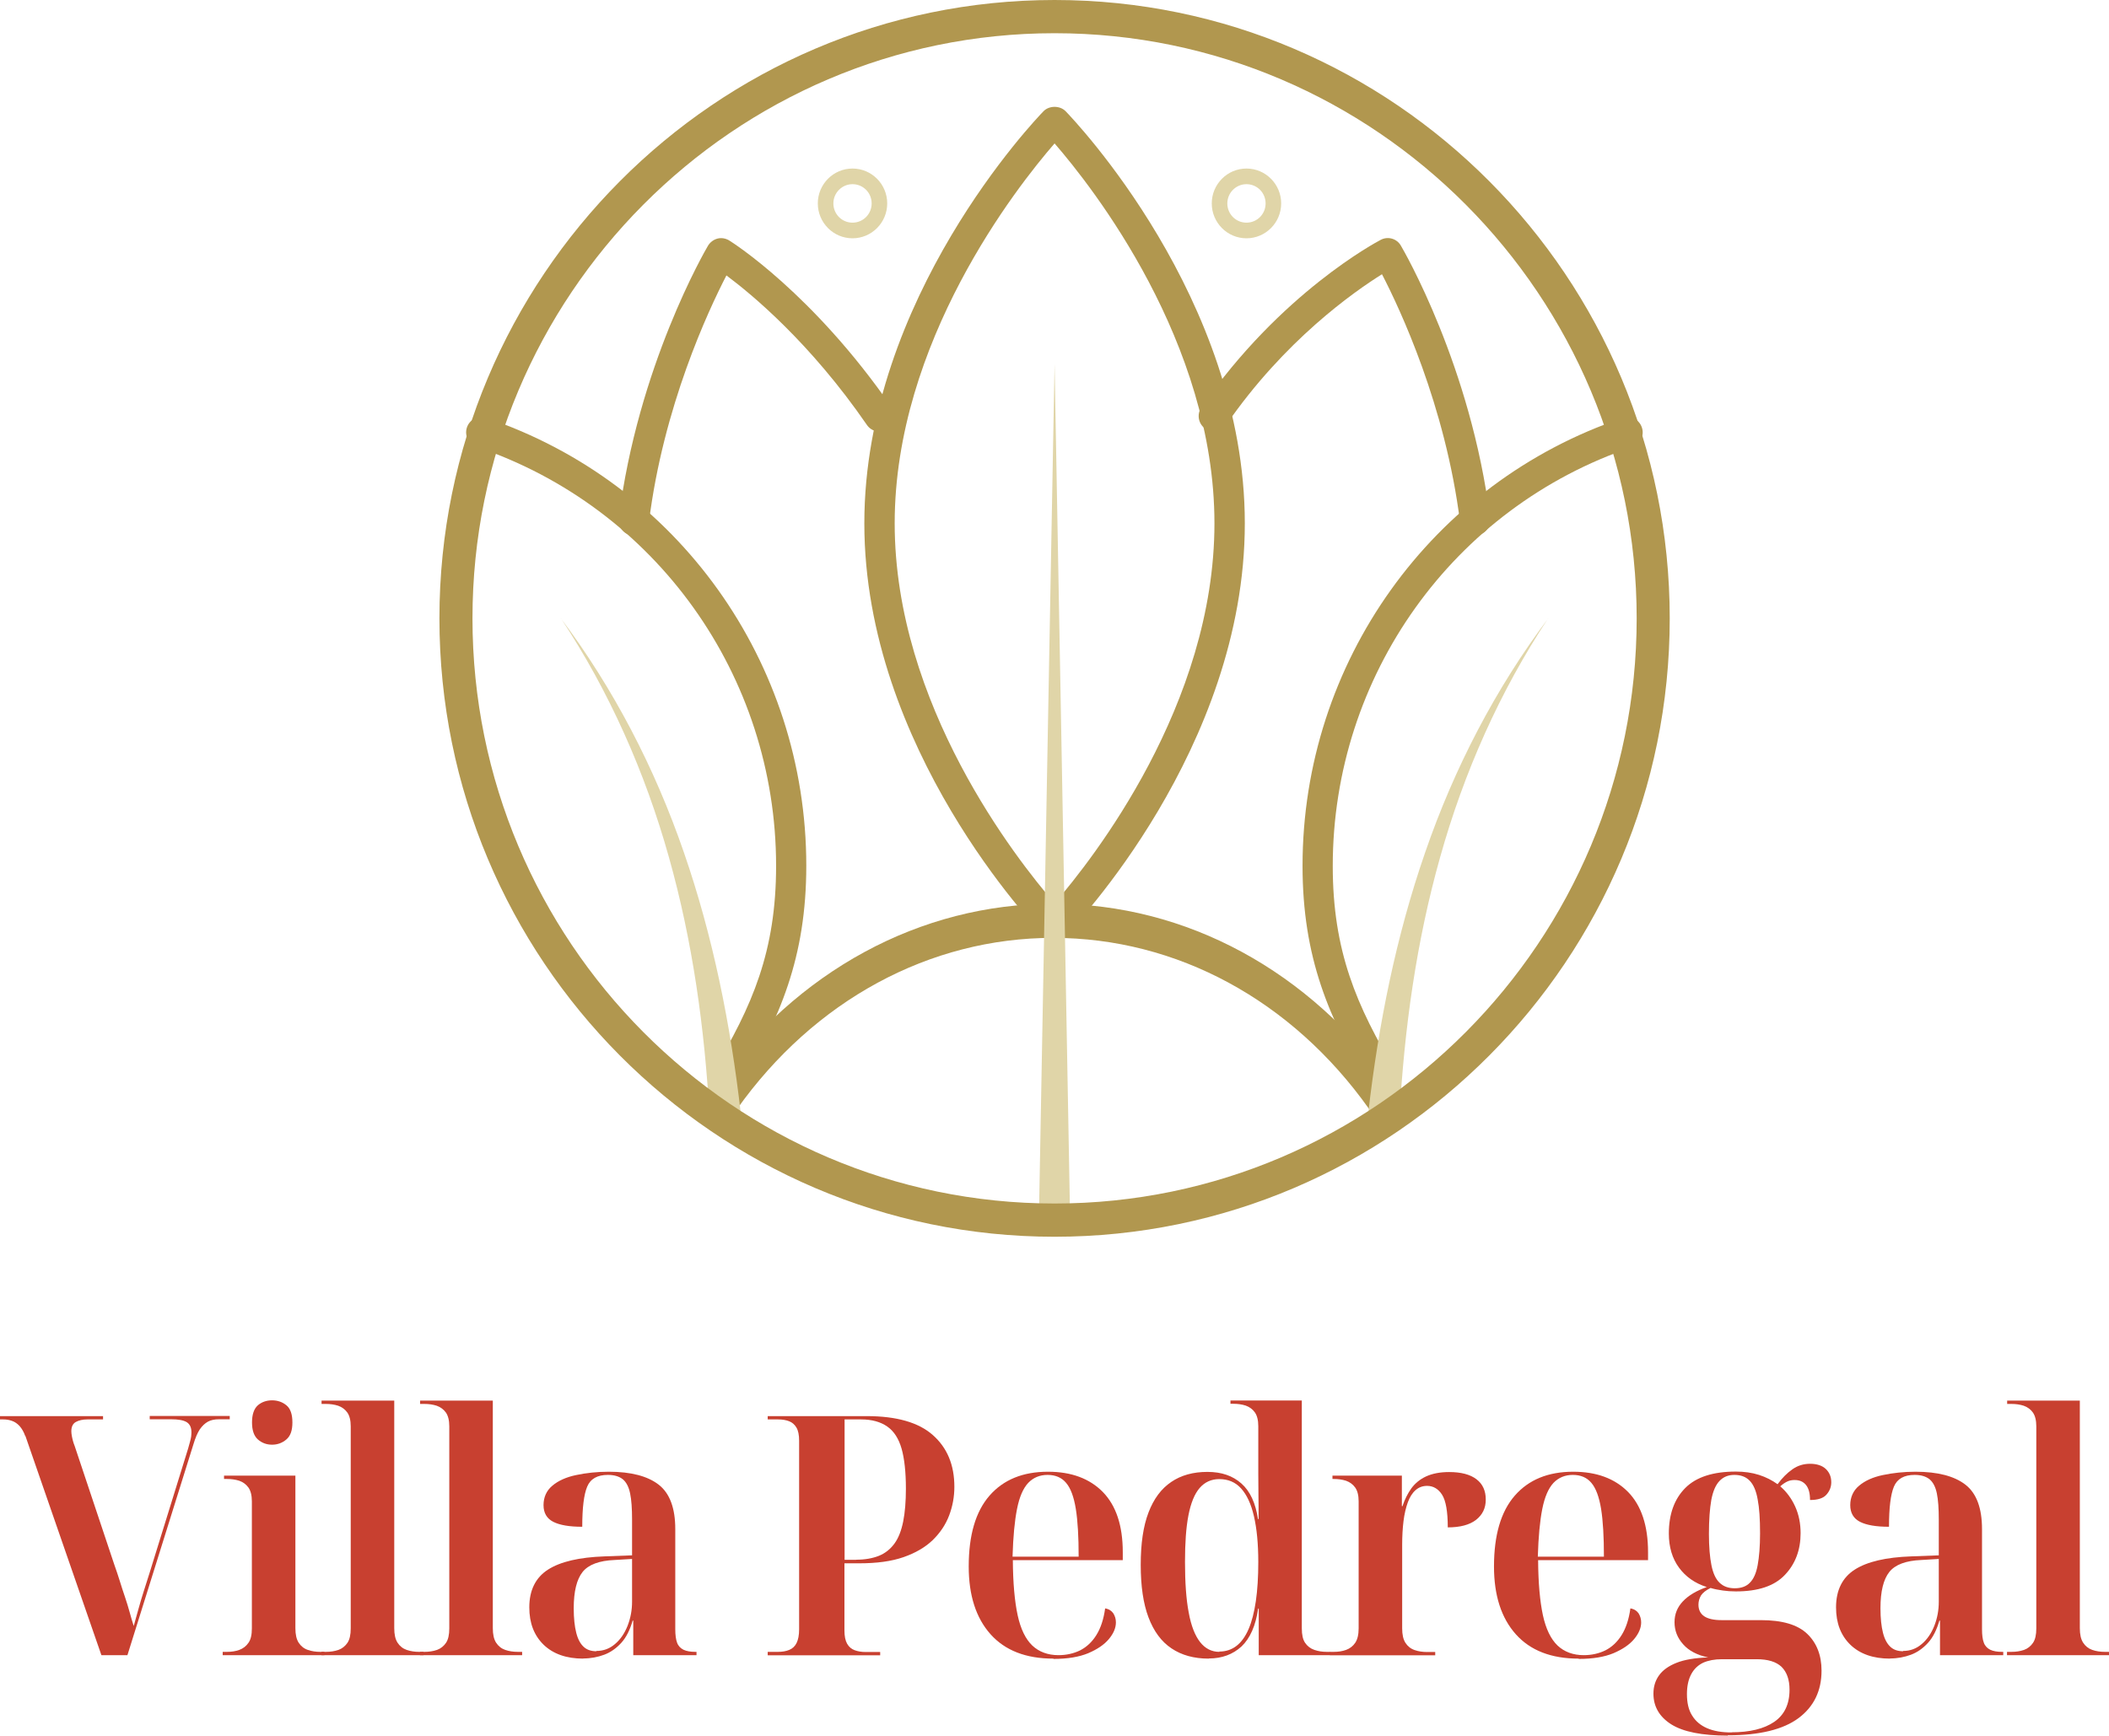 <svg width="113" height="93" viewBox="0 0 113 93" fill="none" xmlns="http://www.w3.org/2000/svg">
<g clip-path="url(#clip0_16_862)">
<path d="M1.354 76.953C1.274 76.727 1.17 76.55 1.05 76.413C0.93 76.284 0.793 76.187 0.649 76.139C0.497 76.082 0.345 76.058 0.176 76.058H0V75.881H5.521V76.058H4.68C4.432 76.058 4.223 76.107 4.063 76.195C3.903 76.284 3.822 76.453 3.822 76.687C3.822 76.759 3.831 76.84 3.847 76.936C3.863 77.033 3.887 77.122 3.911 77.218C3.935 77.307 3.967 77.396 3.999 77.476L6.122 83.832C6.227 84.131 6.331 84.429 6.419 84.719C6.507 85.009 6.603 85.299 6.699 85.581C6.796 85.863 6.876 86.137 6.948 86.394C7.02 86.66 7.092 86.902 7.164 87.127C7.244 86.837 7.332 86.531 7.421 86.209C7.509 85.887 7.605 85.565 7.709 85.242C7.813 84.92 7.909 84.606 8.006 84.308L10.081 77.613C10.113 77.484 10.153 77.363 10.177 77.267C10.209 77.162 10.225 77.073 10.241 76.985C10.249 76.904 10.257 76.824 10.257 76.751C10.257 76.485 10.169 76.308 10.001 76.203C9.825 76.099 9.552 76.05 9.168 76.05H8.022V75.873H12.309V76.05H11.74C11.499 76.05 11.299 76.091 11.139 76.179C10.979 76.268 10.834 76.405 10.706 76.59C10.578 76.783 10.466 77.049 10.362 77.396L6.828 88.69H5.433L1.362 76.945L1.354 76.953Z" fill="#C84030"/>
<path d="M11.932 88.69V88.513H12.165C12.405 88.513 12.621 88.481 12.822 88.408C13.022 88.336 13.19 88.207 13.311 88.03C13.439 87.853 13.495 87.595 13.495 87.256V80.449C13.495 80.127 13.431 79.877 13.311 79.708C13.182 79.531 13.022 79.418 12.822 79.345C12.621 79.281 12.397 79.249 12.165 79.249H12.004V79.071H15.827V87.24C15.827 87.579 15.883 87.836 16.003 88.022C16.123 88.207 16.284 88.336 16.492 88.408C16.7 88.481 16.925 88.513 17.165 88.513H17.381V88.69H11.932ZM14.577 77.412C14.28 77.412 14.024 77.315 13.816 77.13C13.607 76.945 13.503 76.638 13.503 76.219C13.503 75.8 13.607 75.486 13.816 75.301C14.024 75.124 14.28 75.035 14.577 75.035C14.873 75.035 15.13 75.124 15.346 75.301C15.562 75.478 15.667 75.784 15.667 76.219C15.667 76.654 15.562 76.945 15.346 77.13C15.13 77.315 14.873 77.412 14.577 77.412Z" fill="#C84030"/>
<path d="M17.221 88.69V88.513H17.454C17.702 88.513 17.927 88.48 18.135 88.408C18.335 88.335 18.495 88.206 18.616 88.029C18.736 87.852 18.792 87.594 18.792 87.256V76.428C18.792 76.106 18.728 75.856 18.608 75.687C18.48 75.51 18.319 75.397 18.119 75.325C17.919 75.26 17.694 75.228 17.462 75.228H17.229V75.051H21.124V87.24C21.124 87.578 21.18 87.836 21.3 88.021C21.42 88.206 21.581 88.335 21.789 88.408C21.997 88.48 22.222 88.513 22.462 88.513H22.695V88.69H17.229H17.221Z" fill="#C84030"/>
<path d="M22.502 88.69V88.513H22.735C22.983 88.513 23.207 88.48 23.416 88.408C23.616 88.335 23.776 88.206 23.897 88.029C24.017 87.852 24.073 87.594 24.073 87.256V76.428C24.073 76.106 24.009 75.856 23.889 75.687C23.768 75.518 23.6 75.397 23.4 75.325C23.199 75.26 22.975 75.228 22.743 75.228H22.51V75.051H26.405V87.24C26.405 87.578 26.461 87.836 26.581 88.021C26.701 88.206 26.862 88.335 27.07 88.408C27.278 88.48 27.503 88.513 27.743 88.513H27.976V88.69H22.51H22.502Z" fill="#C84030"/>
<path d="M31.253 88.875C30.348 88.875 29.642 88.625 29.13 88.134C28.617 87.635 28.36 86.974 28.36 86.128C28.36 85.21 28.697 84.533 29.362 84.106C30.027 83.679 31.037 83.445 32.383 83.397L33.866 83.341V81.423C33.866 80.835 33.834 80.368 33.761 80.021C33.689 79.675 33.561 79.425 33.369 79.264C33.176 79.111 32.912 79.031 32.567 79.031C32.006 79.031 31.638 79.24 31.462 79.659C31.285 80.078 31.197 80.795 31.197 81.81C30.508 81.81 29.987 81.721 29.642 81.544C29.298 81.367 29.122 81.069 29.122 80.65C29.122 80.231 29.282 79.868 29.594 79.611C29.907 79.345 30.332 79.151 30.869 79.039C31.405 78.926 31.99 78.861 32.615 78.861C33.809 78.861 34.699 79.095 35.292 79.554C35.885 80.013 36.181 80.811 36.181 81.931V87.296C36.181 87.61 36.214 87.852 36.278 88.021C36.342 88.198 36.462 88.319 36.622 88.4C36.791 88.48 37.007 88.513 37.263 88.513H37.319V88.69H33.93V86.837H33.898C33.753 87.336 33.553 87.739 33.289 88.029C33.024 88.319 32.72 88.537 32.375 88.666C32.031 88.794 31.654 88.867 31.253 88.867V88.875ZM31.95 88.464C32.335 88.464 32.663 88.343 32.952 88.094C33.24 87.852 33.465 87.522 33.625 87.119C33.785 86.708 33.866 86.281 33.866 85.83V83.534L32.936 83.59C32.103 83.623 31.526 83.84 31.213 84.235C30.901 84.629 30.74 85.274 30.74 86.176C30.74 86.716 30.788 87.151 30.877 87.498C30.965 87.844 31.101 88.086 31.277 88.247C31.453 88.408 31.678 88.48 31.958 88.48L31.95 88.464Z" fill="#C84030"/>
<path d="M41.134 88.69V88.513H41.687C41.911 88.513 42.112 88.481 42.288 88.408C42.464 88.336 42.592 88.215 42.681 88.038C42.769 87.86 42.817 87.619 42.817 87.296V77.202C42.817 76.888 42.769 76.654 42.672 76.493C42.576 76.332 42.448 76.219 42.28 76.155C42.112 76.09 41.919 76.058 41.687 76.058H41.134V75.881H46.439C48.034 75.881 49.22 76.219 49.981 76.896C50.75 77.573 51.135 78.499 51.135 79.667C51.135 80.207 51.039 80.715 50.854 81.206C50.67 81.689 50.382 82.124 49.981 82.519C49.58 82.906 49.059 83.212 48.41 83.438C47.761 83.663 46.976 83.768 46.046 83.768H45.245V87.361C45.245 87.675 45.293 87.909 45.389 88.078C45.485 88.247 45.621 88.36 45.79 88.424C45.966 88.489 46.158 88.521 46.391 88.521H47.16V88.698H41.142L41.134 88.69ZM45.87 83.575C46.343 83.575 46.752 83.502 47.096 83.365C47.433 83.228 47.713 83.002 47.929 82.704C48.146 82.406 48.298 82.004 48.394 81.52C48.49 81.037 48.538 80.449 48.538 79.772C48.538 78.878 48.458 78.153 48.306 77.621C48.154 77.089 47.897 76.686 47.537 76.437C47.176 76.187 46.711 76.058 46.142 76.058H45.253V83.582H45.878L45.87 83.575Z" fill="#C84030"/>
<path d="M56.44 88.875C54.973 88.875 53.852 88.44 53.074 87.57C52.297 86.7 51.904 85.492 51.904 83.937C51.904 82.261 52.273 80.996 53.018 80.142C53.763 79.288 54.805 78.861 56.151 78.861C57.401 78.861 58.379 79.224 59.092 79.949C59.798 80.674 60.158 81.745 60.158 83.171V83.598H54.268C54.276 84.823 54.364 85.798 54.525 86.547C54.685 87.288 54.949 87.828 55.31 88.174C55.671 88.513 56.143 88.69 56.712 88.69C57.137 88.69 57.53 88.601 57.874 88.432C58.219 88.255 58.507 87.989 58.74 87.618C58.972 87.248 59.133 86.772 59.213 86.184C59.413 86.217 59.557 86.313 59.653 86.45C59.742 86.595 59.79 86.756 59.79 86.934C59.79 87.232 59.661 87.53 59.413 87.828C59.164 88.126 58.796 88.376 58.307 88.585C57.818 88.787 57.201 88.891 56.448 88.891L56.44 88.875ZM57.794 83.413C57.794 82.35 57.746 81.496 57.642 80.851C57.538 80.215 57.37 79.748 57.121 79.457C56.881 79.168 56.544 79.031 56.127 79.031C55.711 79.031 55.366 79.175 55.094 79.457C54.821 79.748 54.621 80.207 54.493 80.851C54.364 81.496 54.284 82.342 54.252 83.413H57.786H57.794Z" fill="#C84030"/>
<path d="M64.758 88.875C63.973 88.875 63.308 88.69 62.771 88.328C62.226 87.965 61.817 87.409 61.537 86.668C61.256 85.927 61.12 84.984 61.12 83.848C61.12 82.712 61.256 81.778 61.537 81.045C61.817 80.312 62.218 79.772 62.755 79.409C63.284 79.047 63.933 78.87 64.694 78.87C65.455 78.87 66.048 79.079 66.513 79.49C66.978 79.901 67.274 80.537 67.403 81.399H67.435C67.435 80.94 67.435 80.513 67.427 80.094C67.427 79.683 67.419 79.313 67.419 78.982V76.421C67.419 76.098 67.355 75.849 67.234 75.679C67.114 75.51 66.946 75.389 66.745 75.317C66.545 75.252 66.321 75.22 66.088 75.22H65.928V75.043H69.751V87.256C69.751 87.594 69.807 87.852 69.927 88.029C70.047 88.207 70.215 88.336 70.424 88.408C70.64 88.481 70.856 88.513 71.081 88.513H71.281V88.69H67.443V86.193H67.411C67.282 87.111 66.978 87.788 66.521 88.223C66.056 88.65 65.471 88.867 64.774 88.867L64.758 88.875ZM65.327 88.497C66.032 88.497 66.553 88.094 66.898 87.296C67.242 86.499 67.419 85.298 67.419 83.703C67.419 82.721 67.338 81.899 67.186 81.246C67.034 80.586 66.802 80.094 66.497 79.756C66.192 79.417 65.8 79.256 65.327 79.256C64.902 79.256 64.55 79.417 64.277 79.732C64.005 80.046 63.804 80.537 63.676 81.198C63.548 81.859 63.492 82.688 63.492 83.695C63.492 84.799 63.556 85.701 63.692 86.41C63.821 87.119 64.029 87.643 64.301 87.989C64.574 88.336 64.918 88.513 65.335 88.513L65.327 88.497Z" fill="#C84030"/>
<path d="M71.265 88.69V88.513H71.466C71.706 88.513 71.922 88.481 72.123 88.408C72.323 88.336 72.491 88.207 72.611 88.03C72.732 87.853 72.796 87.595 72.796 87.256V80.449C72.796 80.127 72.732 79.877 72.611 79.708C72.491 79.538 72.323 79.418 72.123 79.345C71.922 79.281 71.698 79.249 71.466 79.249H71.393V79.071H75.112V80.707H75.144C75.264 80.344 75.424 80.03 75.617 79.756C75.817 79.482 76.081 79.265 76.41 79.112C76.746 78.959 77.155 78.878 77.644 78.878C78.285 78.878 78.774 79.007 79.111 79.265C79.447 79.522 79.607 79.885 79.607 80.352C79.607 80.82 79.431 81.166 79.086 81.44C78.742 81.706 78.237 81.843 77.572 81.843C77.572 80.997 77.468 80.409 77.267 80.094C77.067 79.78 76.794 79.619 76.466 79.619C76.226 79.619 76.025 79.692 75.849 79.845C75.673 79.998 75.536 80.215 75.432 80.497C75.328 80.787 75.248 81.118 75.2 81.504C75.152 81.891 75.128 82.318 75.128 82.793V87.248C75.128 87.587 75.184 87.844 75.304 88.03C75.424 88.215 75.585 88.344 75.793 88.416C76.001 88.489 76.226 88.521 76.466 88.521H76.899V88.698H71.273L71.265 88.69Z" fill="#C84030"/>
<path d="M84.584 88.875C83.117 88.875 81.995 88.44 81.218 87.57C80.441 86.7 80.048 85.492 80.048 83.937C80.048 82.261 80.417 80.996 81.162 80.142C81.907 79.288 82.949 78.861 84.295 78.861C85.545 78.861 86.523 79.224 87.236 79.949C87.941 80.674 88.302 81.745 88.302 83.171V83.598H82.412C82.42 84.823 82.508 85.798 82.668 86.547C82.829 87.288 83.093 87.828 83.454 88.174C83.814 88.513 84.287 88.69 84.856 88.69C85.281 88.69 85.674 88.601 86.018 88.432C86.363 88.255 86.651 87.989 86.884 87.618C87.116 87.248 87.276 86.772 87.356 86.184C87.557 86.217 87.701 86.313 87.797 86.45C87.885 86.595 87.933 86.756 87.933 86.934C87.933 87.232 87.805 87.53 87.557 87.828C87.308 88.126 86.94 88.376 86.451 88.585C85.962 88.787 85.345 88.891 84.592 88.891L84.584 88.875ZM85.938 83.413C85.938 82.35 85.89 81.496 85.786 80.851C85.681 80.215 85.513 79.748 85.265 79.457C85.024 79.168 84.688 79.031 84.271 79.031C83.854 79.031 83.51 79.175 83.237 79.457C82.965 79.748 82.765 80.207 82.636 80.851C82.508 81.496 82.428 82.342 82.396 83.413H85.93H85.938Z" fill="#C84030"/>
<path d="M92.573 93C91.195 93 90.185 92.799 89.544 92.396C88.911 91.993 88.591 91.445 88.591 90.752C88.591 90.382 88.687 90.06 88.887 89.778C89.087 89.496 89.4 89.27 89.825 89.101C90.249 88.932 90.818 88.835 91.524 88.811C90.939 88.69 90.49 88.456 90.185 88.11C89.873 87.764 89.721 87.369 89.721 86.926C89.721 86.483 89.873 86.12 90.169 85.806C90.466 85.492 90.898 85.234 91.451 85.041C90.818 84.839 90.322 84.493 89.961 84.001C89.6 83.51 89.416 82.898 89.416 82.173C89.416 81.133 89.713 80.32 90.297 79.732C90.882 79.144 91.788 78.853 93.006 78.853C93.455 78.853 93.871 78.91 94.248 79.031C94.625 79.152 94.953 79.321 95.242 79.53C95.49 79.192 95.755 78.926 96.035 78.733C96.316 78.531 96.636 78.435 96.989 78.435C97.341 78.435 97.638 78.531 97.83 78.716C98.023 78.902 98.119 79.135 98.119 79.425C98.119 79.667 98.039 79.885 97.87 80.078C97.702 80.279 97.406 80.376 96.981 80.376C96.981 80.014 96.909 79.748 96.764 79.57C96.62 79.393 96.42 79.305 96.155 79.305C96.011 79.305 95.883 79.329 95.763 79.385C95.643 79.442 95.522 79.522 95.386 79.643C95.731 79.941 95.995 80.304 96.188 80.731C96.38 81.157 96.476 81.633 96.476 82.156C96.476 83.051 96.195 83.8 95.635 84.388C95.074 84.984 94.2 85.274 93.006 85.274C92.766 85.274 92.533 85.258 92.309 85.226C92.085 85.194 91.86 85.153 91.652 85.089C91.403 85.21 91.235 85.347 91.139 85.492C91.051 85.645 91.003 85.806 91.003 85.983C91.003 86.257 91.107 86.466 91.307 86.603C91.507 86.74 91.82 86.813 92.237 86.813H94.344C95.49 86.813 96.316 87.055 96.829 87.546C97.341 88.037 97.598 88.698 97.598 89.52C97.598 90.599 97.189 91.445 96.372 92.058C95.554 92.67 94.288 92.984 92.573 92.984V93ZM92.774 92.823C93.751 92.823 94.513 92.638 95.058 92.267C95.603 91.896 95.883 91.324 95.883 90.543C95.883 90.003 95.739 89.6 95.458 89.318C95.17 89.044 94.729 88.907 94.12 88.907H92.261C91.868 88.907 91.532 88.972 91.259 89.093C90.987 89.222 90.77 89.423 90.618 89.705C90.466 89.987 90.386 90.341 90.386 90.777C90.386 91.244 90.474 91.63 90.666 91.929C90.85 92.227 91.115 92.452 91.468 92.605C91.82 92.758 92.253 92.831 92.782 92.831L92.774 92.823ZM92.95 85.105C93.295 85.105 93.567 85.008 93.759 84.807C93.96 84.606 94.096 84.299 94.176 83.864C94.256 83.429 94.304 82.865 94.304 82.156C94.304 81.399 94.264 80.795 94.176 80.344C94.096 79.885 93.952 79.554 93.751 79.345C93.551 79.135 93.278 79.031 92.926 79.031C92.605 79.031 92.341 79.135 92.133 79.353C91.924 79.57 91.78 79.909 91.692 80.368C91.612 80.827 91.564 81.439 91.564 82.189C91.564 82.882 91.612 83.445 91.7 83.88C91.788 84.308 91.932 84.622 92.141 84.815C92.341 85.008 92.613 85.105 92.942 85.105H92.95Z" fill="#C84030"/>
<path d="M101.268 88.875C100.362 88.875 99.657 88.625 99.144 88.134C98.632 87.635 98.375 86.974 98.375 86.128C98.375 85.21 98.712 84.533 99.377 84.106C100.042 83.679 101.052 83.445 102.398 83.397L103.88 83.341V81.423C103.88 80.835 103.848 80.368 103.776 80.021C103.704 79.675 103.576 79.425 103.384 79.264C103.191 79.111 102.927 79.031 102.582 79.031C102.021 79.031 101.653 79.24 101.476 79.659C101.3 80.078 101.212 80.795 101.212 81.81C100.523 81.81 100.002 81.721 99.657 81.544C99.313 81.367 99.136 81.069 99.136 80.65C99.136 80.231 99.297 79.868 99.609 79.611C99.922 79.345 100.346 79.151 100.883 79.039C101.42 78.926 102.005 78.861 102.63 78.861C103.824 78.861 104.714 79.095 105.307 79.554C105.9 80.013 106.196 80.811 106.196 81.931V87.296C106.196 87.61 106.228 87.852 106.293 88.021C106.357 88.198 106.477 88.319 106.637 88.4C106.805 88.48 107.022 88.513 107.278 88.513H107.334V88.69H103.945V86.837H103.913C103.768 87.336 103.568 87.739 103.303 88.029C103.039 88.319 102.735 88.537 102.39 88.666C102.045 88.794 101.669 88.867 101.268 88.867V88.875ZM101.965 88.464C102.35 88.464 102.678 88.343 102.967 88.094C103.255 87.852 103.48 87.522 103.64 87.119C103.8 86.716 103.88 86.281 103.88 85.83V83.534L102.951 83.59C102.117 83.623 101.54 83.84 101.228 84.235C100.915 84.629 100.755 85.274 100.755 86.176C100.755 86.716 100.803 87.151 100.891 87.498C100.98 87.844 101.116 88.086 101.292 88.247C101.468 88.408 101.693 88.48 101.973 88.48L101.965 88.464Z" fill="#C84030"/>
<path d="M107.535 88.69V88.513H107.767C108.015 88.513 108.24 88.48 108.448 88.408C108.649 88.335 108.809 88.206 108.929 88.029C109.049 87.852 109.105 87.594 109.105 87.256V76.428C109.105 76.106 109.041 75.856 108.921 75.687C108.801 75.518 108.633 75.397 108.432 75.325C108.232 75.26 108.007 75.228 107.775 75.228H107.543V75.051H111.437V87.24C111.437 87.578 111.493 87.836 111.614 88.021C111.734 88.206 111.894 88.335 112.102 88.408C112.311 88.48 112.535 88.513 112.776 88.513H113.008V88.69H107.543H107.535Z" fill="#C84030"/>
<path d="M56.504 50.375C56.28 50.375 56.063 50.286 55.911 50.125C55.518 49.722 46.311 40.111 46.311 28.043C46.311 15.975 55.518 6.364 55.911 5.961C56.215 5.647 56.792 5.647 57.097 5.961C57.49 6.364 66.697 15.975 66.697 28.043C66.697 40.111 57.49 49.722 57.097 50.125C56.945 50.286 56.728 50.375 56.504 50.375ZM56.504 7.685C54.468 10.03 47.937 18.327 47.937 28.043C47.937 37.759 54.477 46.057 56.504 48.401C58.531 46.057 65.07 37.759 65.07 28.043C65.07 18.327 58.539 10.03 56.504 7.685Z" fill="#B1974F"/>
<path d="M33.962 28.688C33.962 28.688 33.898 28.688 33.858 28.688C33.409 28.631 33.096 28.221 33.152 27.777C34.17 19.641 37.784 13.421 37.936 13.164C38.049 12.978 38.233 12.841 38.441 12.785C38.65 12.729 38.874 12.769 39.066 12.882C39.251 12.995 43.562 15.726 47.785 21.84C48.042 22.211 47.953 22.718 47.577 22.976C47.208 23.234 46.703 23.145 46.447 22.767C43.418 18.368 40.284 15.774 38.922 14.759C37.944 16.652 35.54 21.792 34.771 27.971C34.723 28.382 34.37 28.688 33.962 28.688Z" fill="#B1974F"/>
<path d="M79.038 28.688C78.638 28.688 78.285 28.39 78.229 27.971C77.444 21.72 74.999 16.531 74.046 14.695C72.539 15.637 68.821 18.239 65.704 22.759C65.447 23.129 64.942 23.218 64.574 22.968C64.205 22.71 64.117 22.203 64.365 21.832C68.605 15.694 73.765 12.963 73.982 12.85C74.366 12.648 74.839 12.785 75.055 13.156C75.208 13.414 78.822 19.633 79.84 27.77C79.896 28.221 79.583 28.624 79.134 28.68C79.102 28.68 79.062 28.68 79.03 28.68L79.038 28.688Z" fill="#B1974F"/>
<path d="M74.15 58.713C73.877 58.713 73.605 58.576 73.453 58.318C71.193 54.588 69.79 51.293 69.79 46.395C69.79 35.503 76.69 25.86 86.948 22.396C87.38 22.251 87.837 22.484 87.973 22.911C88.118 23.338 87.885 23.805 87.461 23.95C77.86 27.189 71.409 36.212 71.409 46.403C71.409 50.938 72.667 53.903 74.831 57.48C75.064 57.867 74.943 58.366 74.559 58.6C74.43 58.68 74.278 58.721 74.134 58.721L74.15 58.713Z" fill="#B1974F"/>
<path d="M38.858 58.713C38.714 58.713 38.569 58.673 38.433 58.592C38.049 58.358 37.928 57.851 38.161 57.472C40.332 53.895 41.583 50.939 41.583 46.395C41.583 36.204 35.132 27.189 25.531 23.943C25.107 23.798 24.874 23.338 25.018 22.903C25.163 22.476 25.619 22.243 26.044 22.388C36.31 25.852 43.201 35.495 43.201 46.387C43.201 51.285 41.799 54.58 39.539 58.31C39.387 58.56 39.114 58.705 38.842 58.705L38.858 58.713Z" fill="#B1974F"/>
<path d="M45.678 12.769C44.652 12.769 43.818 11.931 43.818 10.9C43.818 9.869 44.652 9.031 45.678 9.031C46.703 9.031 47.537 9.869 47.537 10.9C47.537 11.931 46.703 12.769 45.678 12.769ZM45.678 9.869C45.117 9.869 44.652 10.328 44.652 10.9C44.652 11.472 45.109 11.931 45.678 11.931C46.246 11.931 46.703 11.472 46.703 10.9C46.703 10.328 46.246 9.869 45.678 9.869Z" fill="#E0D5A8"/>
<path d="M66.785 12.769C65.76 12.769 64.926 11.931 64.926 10.9C64.926 9.869 65.76 9.031 66.785 9.031C67.811 9.031 68.645 9.869 68.645 10.9C68.645 11.931 67.811 12.769 66.785 12.769ZM66.785 9.869C66.225 9.869 65.76 10.328 65.76 10.9C65.76 11.472 66.216 11.931 66.785 11.931C67.354 11.931 67.811 11.472 67.811 10.9C67.811 10.328 67.354 9.869 66.785 9.869Z" fill="#E0D5A8"/>
<path d="M38.85 59.801C38.674 59.801 38.497 59.737 38.345 59.6C37.992 59.285 37.936 58.705 38.217 58.311C42.664 52.027 49.308 48.426 56.432 48.426C63.556 48.426 70.175 52.019 74.623 58.27C74.903 58.665 74.847 59.237 74.495 59.559C74.142 59.873 73.629 59.809 73.349 59.414C69.214 53.59 63.043 50.255 56.424 50.255C49.805 50.255 43.618 53.606 39.475 59.447C39.315 59.672 39.074 59.793 38.842 59.793L38.85 59.801Z" fill="#B1974F"/>
<path d="M56.504 19.504L57.337 65.376H55.663L56.504 19.504Z" fill="#E0D5A8"/>
<path d="M82.949 33.135C80.352 37.058 78.429 41.408 77.163 45.928C75.889 50.447 75.24 55.12 74.983 59.809L73.308 59.664C73.853 54.902 74.799 50.173 76.362 45.67C77.916 41.159 80.128 36.897 82.949 33.143V33.135Z" fill="#E0D5A8"/>
<path d="M30.051 33.135C32.872 36.889 35.084 41.151 36.638 45.662C38.201 50.174 39.147 54.903 39.691 59.656L38.017 59.801C37.76 55.12 37.111 50.44 35.837 45.92C34.571 41.401 32.647 37.05 30.051 33.127V33.135Z" fill="#E0D5A8"/>
<path d="M56.504 66.27C38.329 66.27 23.544 51.406 23.544 33.135C23.544 14.864 38.329 0 56.504 0C74.679 0 89.464 14.864 89.464 33.135C89.464 51.406 74.679 66.27 56.504 66.27ZM56.504 1.78C39.307 1.78 25.315 15.846 25.315 33.135C25.315 50.423 39.307 64.489 56.504 64.489C73.701 64.489 87.693 50.423 87.693 33.135C87.693 15.846 73.701 1.78 56.504 1.78Z" fill="#B1974F"/>
</g>
<defs>
<clipPath id="clip0_16_862">
<rect width="113" height="93" fill="white"/>
</clipPath>
</defs>
</svg>
